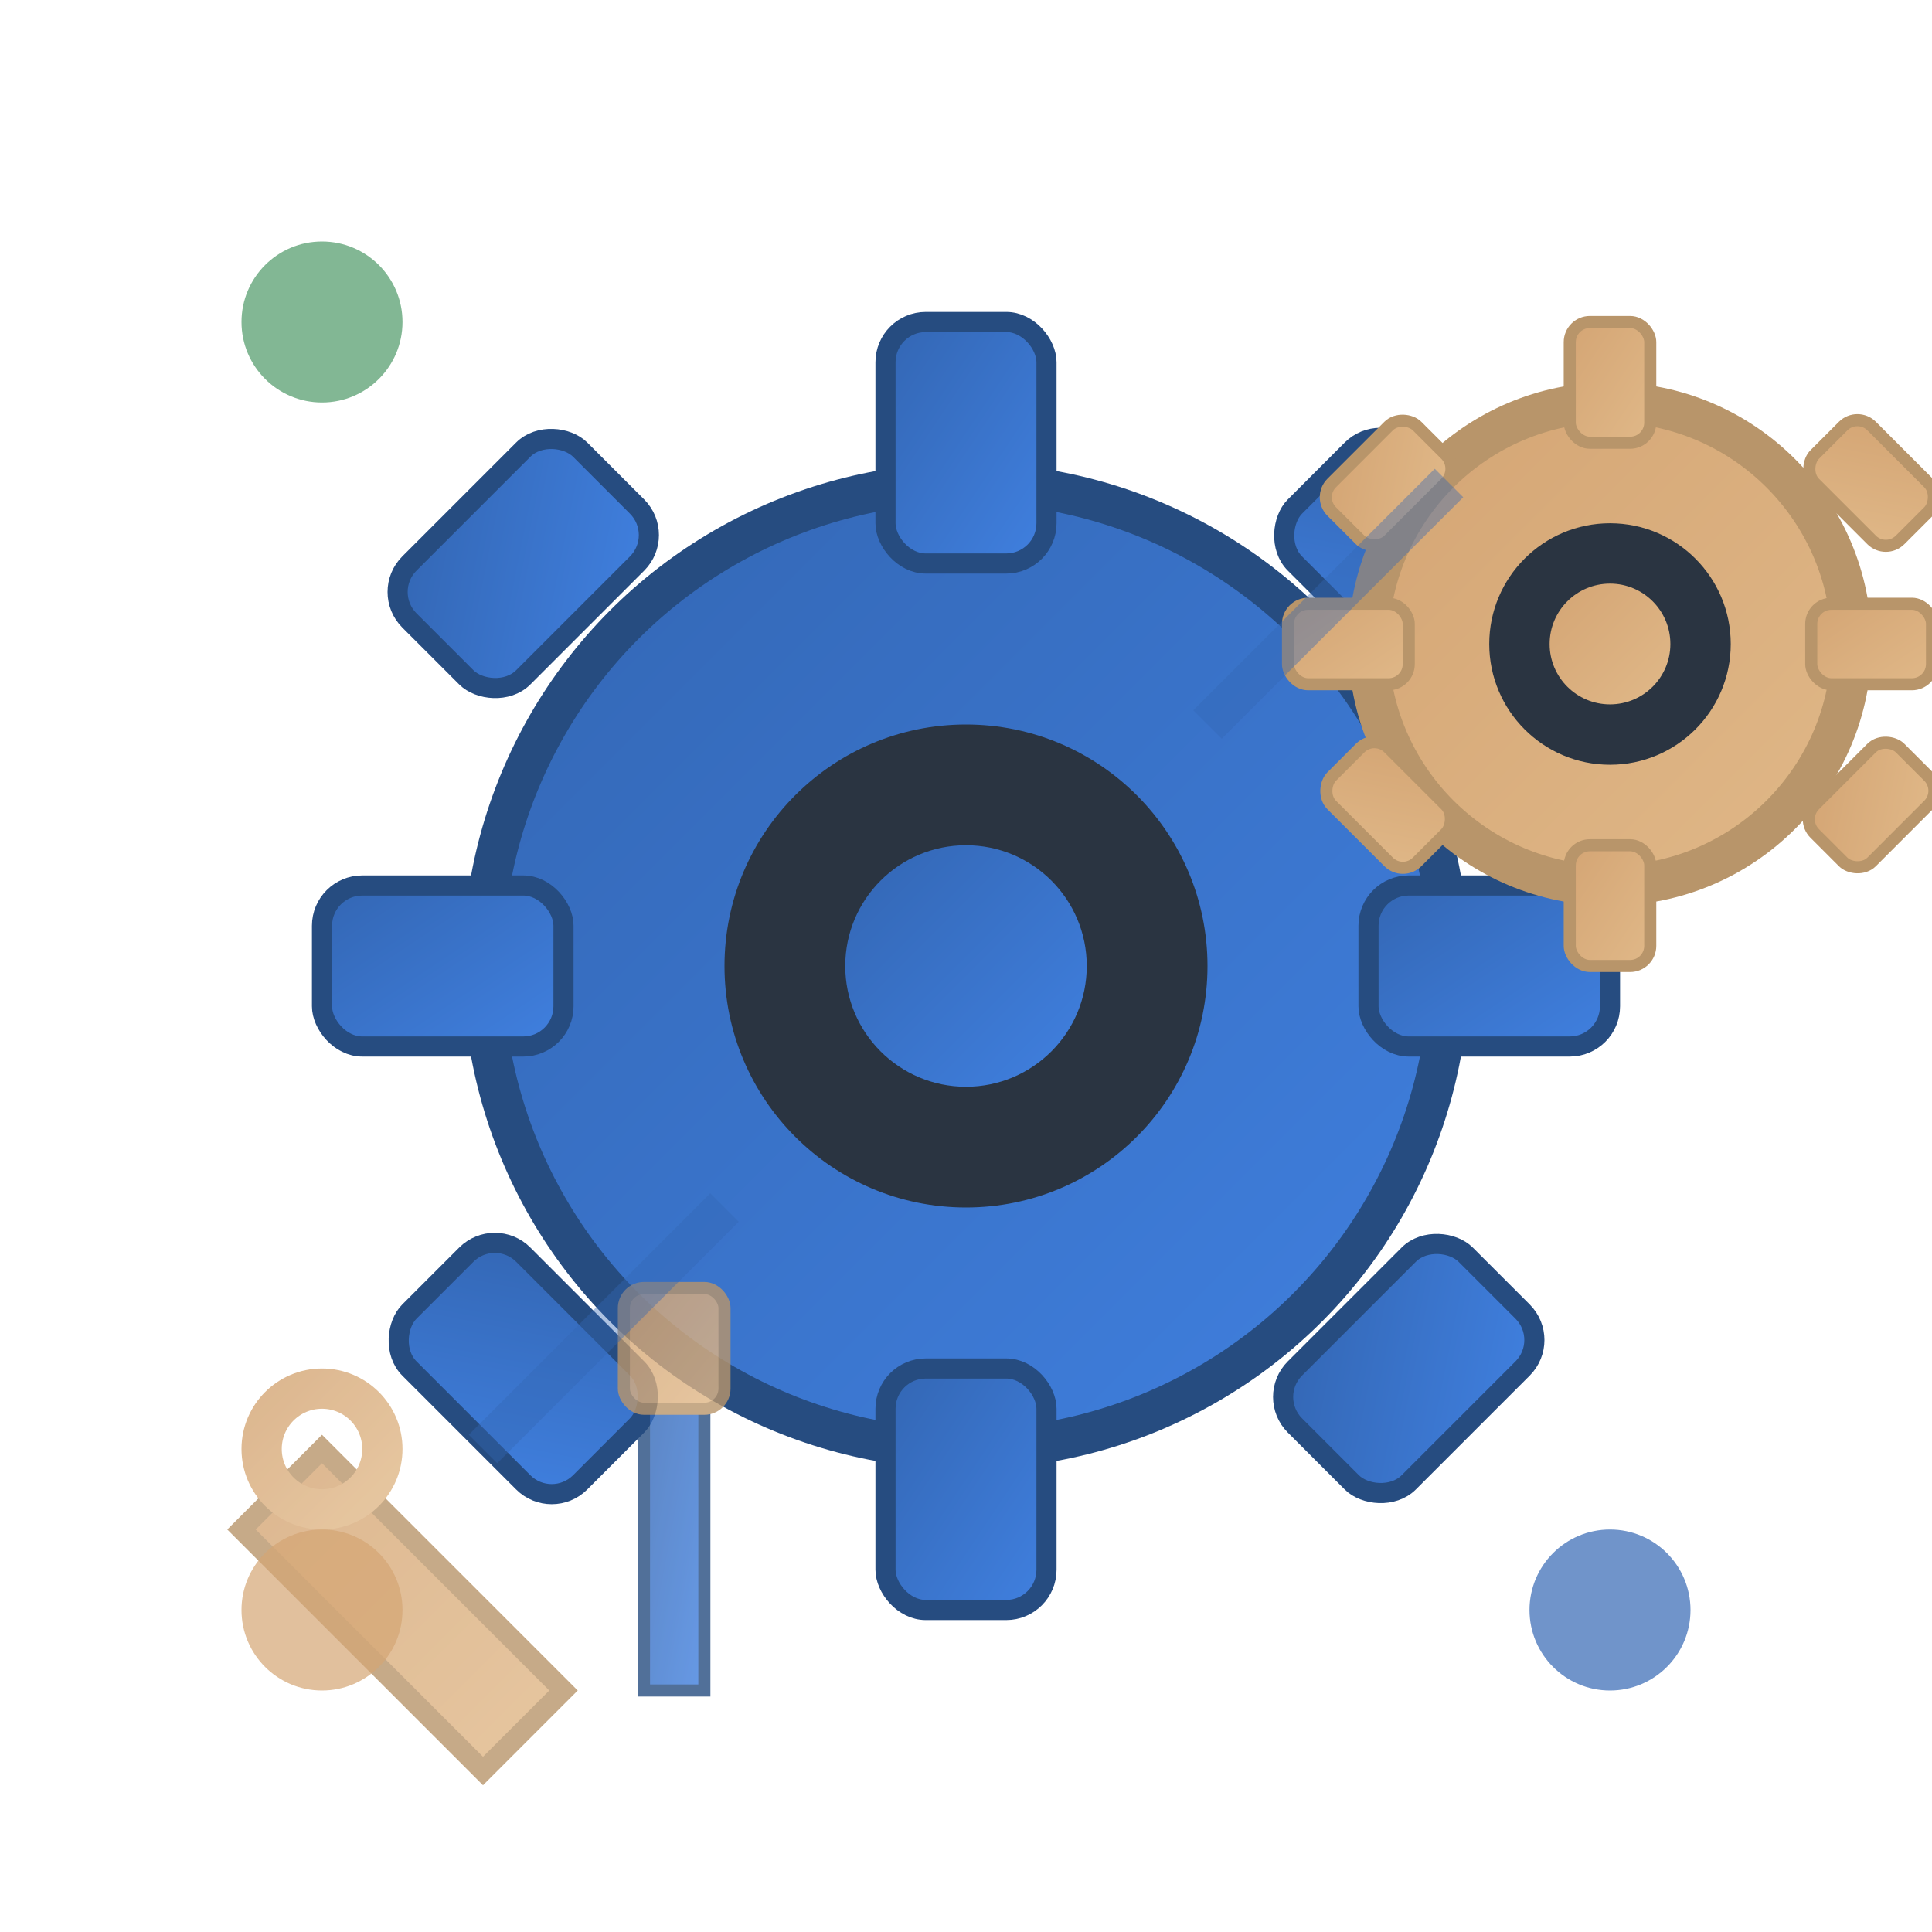 <svg xmlns="http://www.w3.org/2000/svg" viewBox="0 0 48 48" width="48" height="48">
    <defs>
        <linearGradient id="servicesGrad" x1="0%" y1="0%" x2="100%" y2="100%">
            <stop offset="0%" style="stop-color:#3366B3;stop-opacity:1" />
            <stop offset="100%" style="stop-color:#4080E0;stop-opacity:1" />
        </linearGradient>
        <linearGradient id="gearGrad" x1="0%" y1="0%" x2="100%" y2="100%">
            <stop offset="0%" style="stop-color:#D4A574;stop-opacity:1" />
            <stop offset="100%" style="stop-color:#E0B888;stop-opacity:1" />
        </linearGradient>
    </defs>
    
    <!-- Main Gear -->
    <circle cx="24" cy="24" r="12" fill="url(#servicesGrad)" stroke="#264C80" stroke-width="1"/>
    <circle cx="24" cy="24" r="6" fill="#2A3441"/>
    <circle cx="24" cy="24" r="3" fill="url(#servicesGrad)"/>
    
    <!-- Gear Teeth -->
    <g fill="url(#servicesGrad)" stroke="#264C80" stroke-width="0.5">
        <!-- Top -->
        <rect x="22" y="8" width="4" height="6" rx="1"/>
        <!-- Top Right -->
        <rect x="32" y="12" width="6" height="4" rx="1" transform="rotate(45 35 14)"/>
        <!-- Right -->
        <rect x="34" y="22" width="6" height="4" rx="1"/>
        <!-- Bottom Right -->
        <rect x="32" y="32" width="6" height="4" rx="1" transform="rotate(-45 35 34)"/>
        <!-- Bottom -->
        <rect x="22" y="34" width="4" height="6" rx="1"/>
        <!-- Bottom Left -->
        <rect x="10" y="32" width="6" height="4" rx="1" transform="rotate(45 13 34)"/>
        <!-- Left -->
        <rect x="8" y="22" width="6" height="4" rx="1"/>
        <!-- Top Left -->
        <rect x="10" y="12" width="6" height="4" rx="1" transform="rotate(-45 13 14)"/>
    </g>
    
    <!-- Smaller Gear -->
    <g transform="translate(32, 8)">
        <circle cx="8" cy="8" r="6" fill="url(#gearGrad)" stroke="#B8956A" stroke-width="1"/>
        <circle cx="8" cy="8" r="3" fill="#2A3441"/>
        <circle cx="8" cy="8" r="1.5" fill="url(#gearGrad)"/>
        
        <!-- Small gear teeth -->
        <g fill="url(#gearGrad)" stroke="#B8956A" stroke-width="0.3">
            <rect x="7" y="0" width="2" height="3" rx="0.5"/>
            <rect x="13" y="3" width="3" height="2" rx="0.5" transform="rotate(45 14.5 4)"/>
            <rect x="13" y="7" width="3" height="2" rx="0.5"/>
            <rect x="13" y="11" width="3" height="2" rx="0.5" transform="rotate(-45 14.5 12)"/>
            <rect x="7" y="13" width="2" height="3" rx="0.5"/>
            <rect x="1" y="11" width="3" height="2" rx="0.5" transform="rotate(45 2.5 12)"/>
            <rect x="0" y="7" width="3" height="2" rx="0.5"/>
            <rect x="1" y="3" width="3" height="2" rx="0.5" transform="rotate(-45 2.5 4)"/>
        </g>
    </g>
    
    <!-- Service Tools -->
    <g transform="translate(6, 32)" opacity="0.8">
        <!-- Wrench -->
        <path d="M 2 4 L 8 10 L 6 12 L 0 6 Z" fill="url(#gearGrad)" stroke="#B8956A" stroke-width="0.5"/>
        <circle cx="2" cy="4" r="1.5" fill="none" stroke="url(#gearGrad)" stroke-width="1"/>
        
        <!-- Screwdriver -->
        <rect x="10" y="2" width="1.5" height="8" fill="url(#servicesGrad)" stroke="#264C80" stroke-width="0.3"/>
        <rect x="9.5" y="0" width="2.5" height="3" rx="0.5" fill="url(#gearGrad)" stroke="#B8956A" stroke-width="0.3"/>
    </g>
    
    <!-- Connection Lines -->
    <g opacity="0.4" stroke="#3366B3" stroke-width="1">
        <line x1="30" y1="18" x2="36" y2="12"/>
        <line x1="18" y1="30" x2="12" y2="36"/>
    </g>
    
    <!-- Status Indicators -->
    <g opacity="0.7">
        <circle cx="8" cy="8" r="2" fill="#4D9966"/>
        <circle cx="40" cy="40" r="2" fill="#3366B3"/>
        <circle cx="8" cy="40" r="2" fill="#D4A574"/>
    </g>
</svg>
